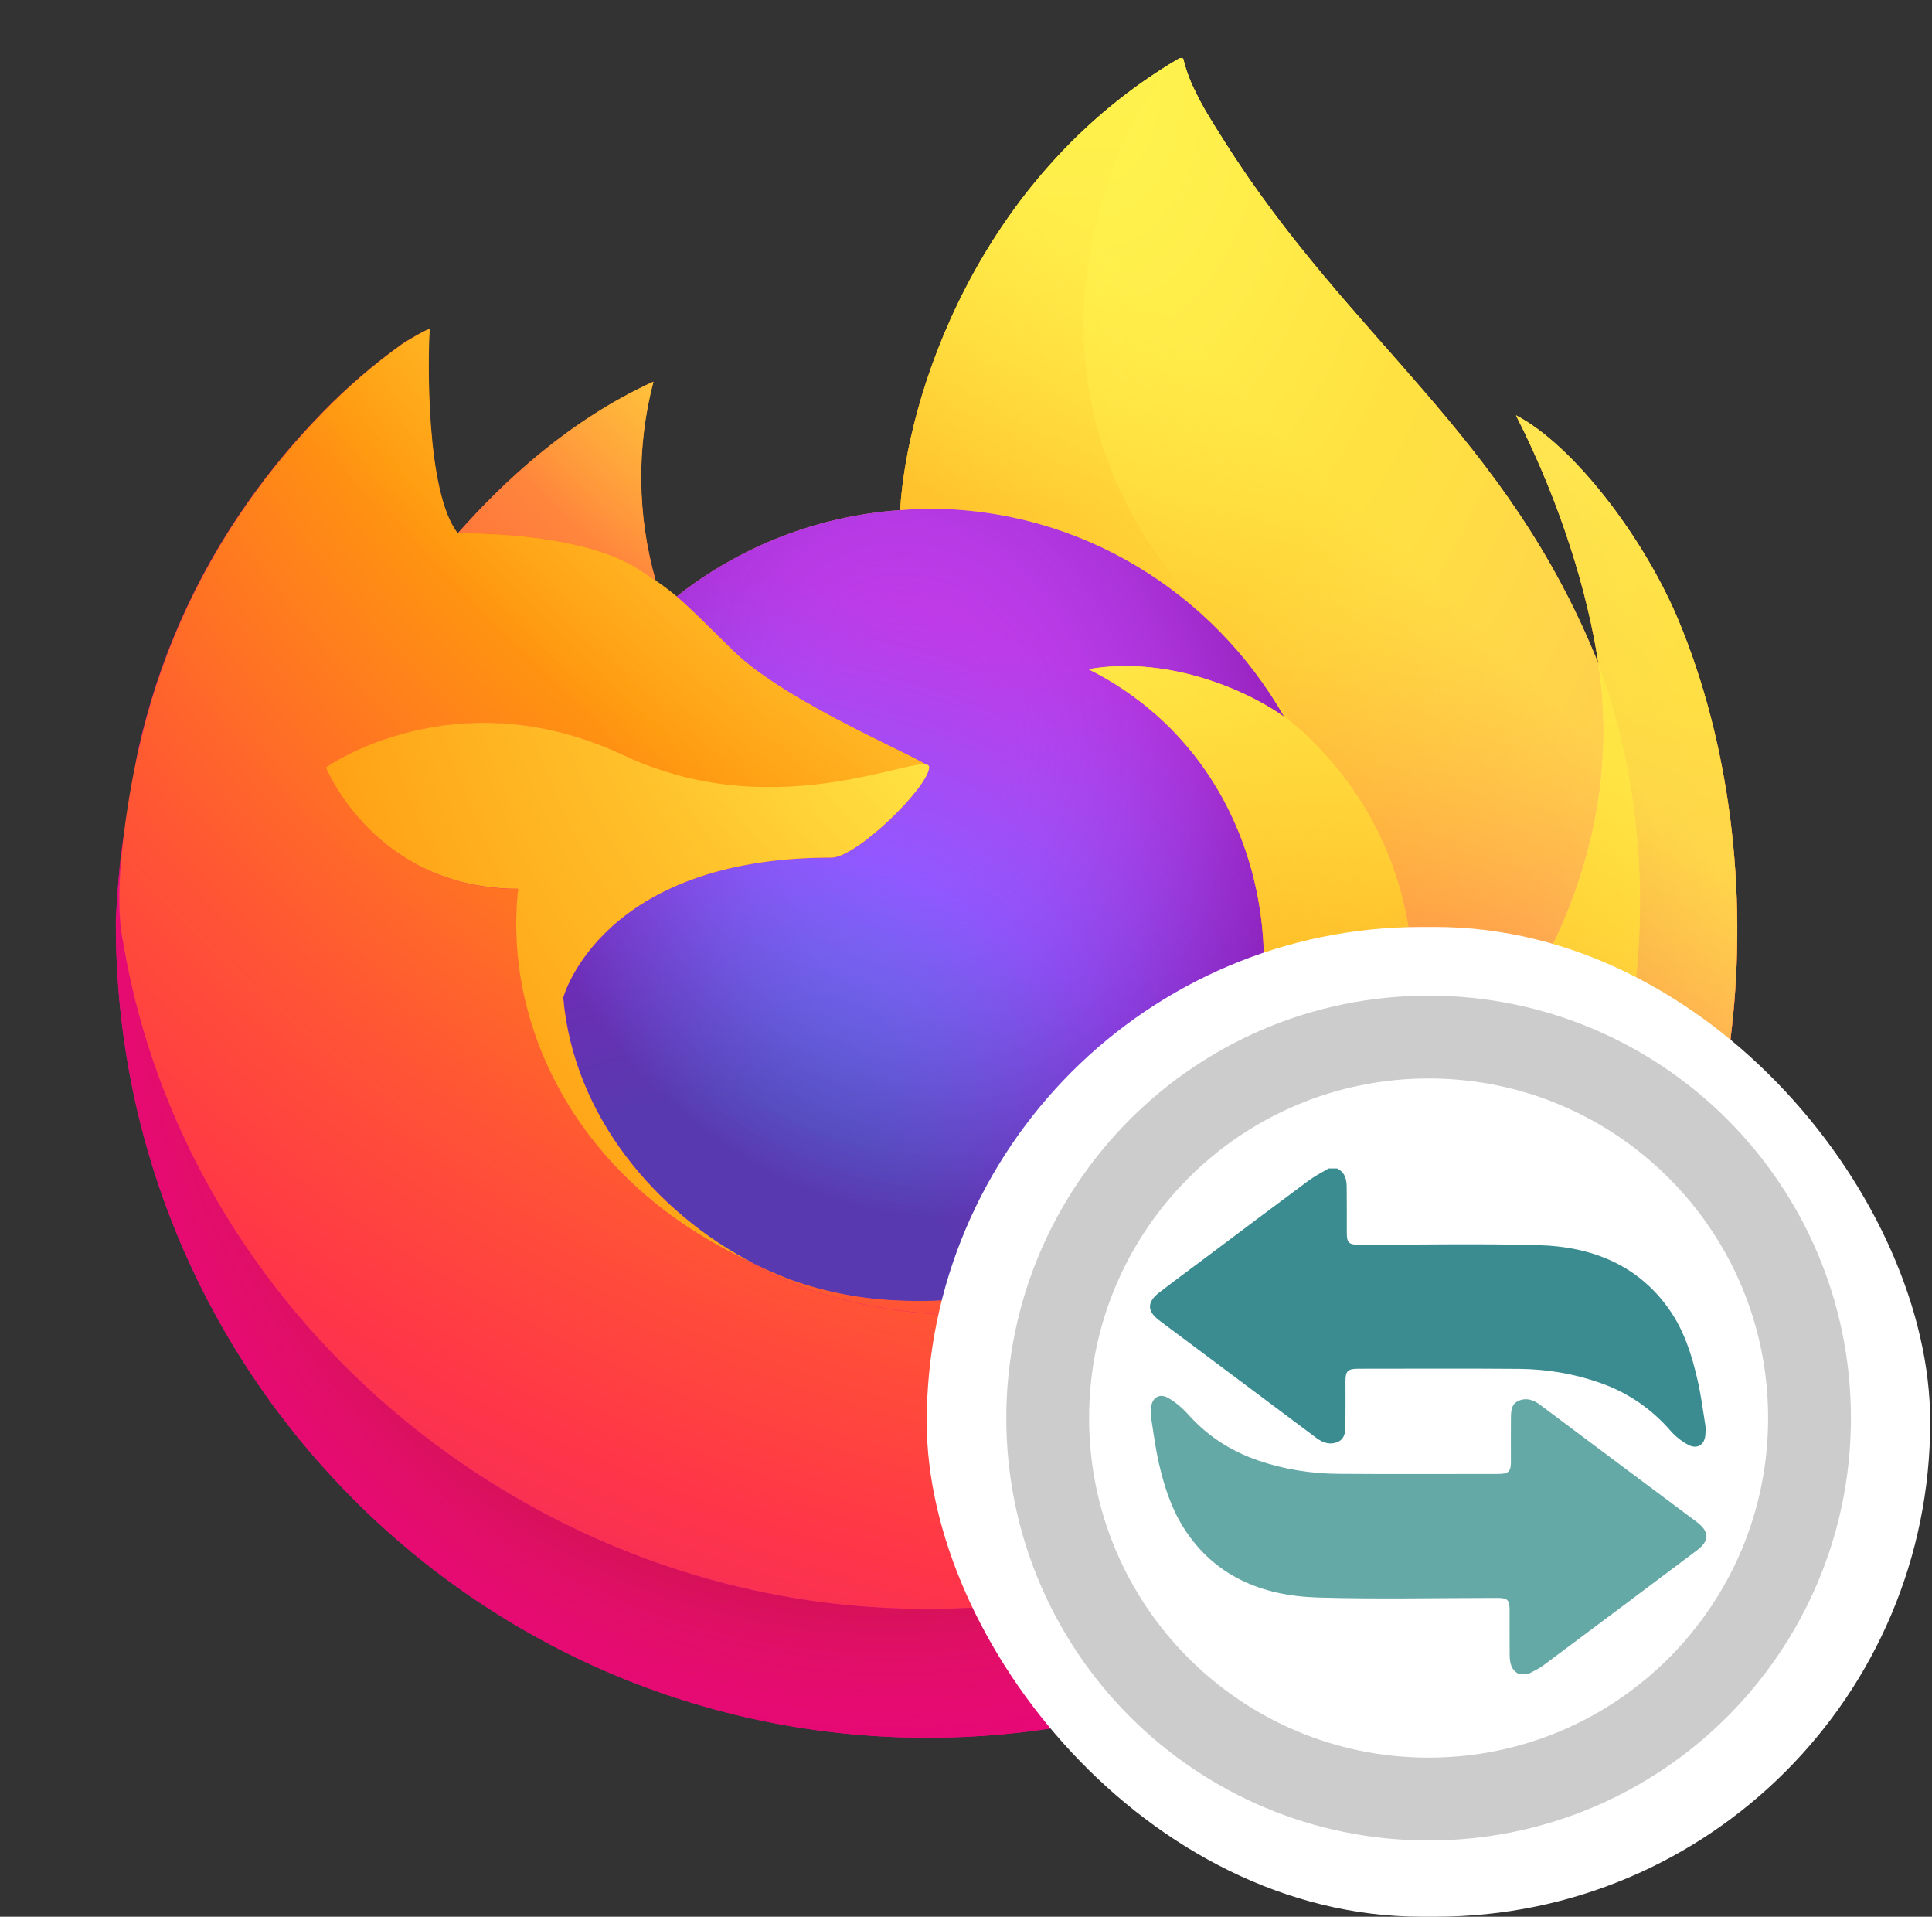 <svg width="246" height="244" viewBox="0 0 246 244" fill="none" xmlns="http://www.w3.org/2000/svg">
<rect x="0" y="0" width="246" height="244" fill="#333333" stroke="none"/>
<path d="M213.77 79.096C209.279 68.263 200.178 56.568 193.033 52.874C198.849 64.302 202.212 75.763 203.498 84.316C203.498 84.316 203.498 84.376 203.52 84.488C191.833 55.288 172.013 43.511 155.828 17.876C155.006 16.582 154.189 15.289 153.389 13.906C152.937 13.125 152.572 12.418 152.254 11.75C151.583 10.454 151.065 9.084 150.709 7.668C150.712 7.601 150.69 7.535 150.647 7.483C150.604 7.431 150.544 7.397 150.477 7.388C150.414 7.371 150.347 7.371 150.284 7.388C150.267 7.396 150.251 7.406 150.236 7.418C150.211 7.418 150.185 7.448 150.159 7.457L150.202 7.401C124.235 22.643 115.427 50.839 114.618 64.948C104.242 65.659 94.32 69.488 86.148 75.936C85.294 75.212 84.401 74.536 83.473 73.91C81.118 65.648 81.018 56.903 83.185 48.589C72.565 53.439 64.307 61.09 58.302 67.862H58.255C54.156 62.659 54.444 45.498 54.676 41.916C54.629 41.692 51.622 43.481 51.235 43.753C47.618 46.339 44.237 49.241 41.132 52.426C37.598 56.016 34.369 59.897 31.48 64.026C24.832 73.468 20.117 84.137 17.608 95.416C17.561 95.64 17.518 95.873 17.471 96.101C17.277 97.011 16.576 101.576 16.451 102.567V102.796C15.537 107.512 14.968 112.29 14.748 117.09V117.62C14.748 174.831 61.029 221.214 118.115 221.214C169.243 221.214 211.692 184.013 220.006 135.147C220.178 133.824 220.32 132.487 220.475 131.151C222.531 113.383 220.247 94.709 213.77 79.096ZM94.626 160.188C95.108 160.416 95.564 160.67 96.058 160.895L96.127 160.938C95.632 160.696 95.129 160.446 94.63 160.188H94.626ZM203.528 84.536V84.437V84.549V84.536Z" fill="url(#paint0_linear_2579_166752)"/>
<path d="M213.768 79.097C209.278 68.264 200.177 56.569 193.032 52.875C198.848 64.302 202.211 75.765 203.497 84.317V84.528C213.252 111.03 207.936 137.98 200.28 154.447C188.434 179.923 159.758 206.037 114.866 204.765C66.404 203.386 23.68 167.301 15.702 120.078C14.248 112.625 15.702 108.845 16.433 102.797C15.543 107.456 15.203 108.806 14.76 117.091V117.621C14.76 174.832 61.041 221.215 118.127 221.215C169.255 221.215 211.704 184.014 220.018 135.148C220.19 133.825 220.332 132.488 220.487 131.152C222.53 113.384 220.246 94.71 213.768 79.097Z" fill="url(#paint1_radial_2579_166752)"/>
<path d="M213.768 79.097C209.278 68.264 200.177 56.569 193.032 52.875C198.848 64.302 202.211 75.765 203.497 84.317V84.528C213.252 111.03 207.936 137.98 200.28 154.447C188.434 179.923 159.758 206.037 114.866 204.765C66.404 203.386 23.68 167.301 15.702 120.078C14.248 112.625 15.702 108.845 16.433 102.797C15.543 107.456 15.203 108.806 14.76 117.091V117.621C14.76 174.832 61.041 221.215 118.127 221.215C169.255 221.215 211.704 184.014 220.018 135.148C220.19 133.825 220.332 132.488 220.487 131.152C222.53 113.384 220.246 94.71 213.768 79.097Z" fill="url(#paint2_radial_2579_166752)"/>
<path d="M163.535 91.266C163.763 91.426 163.965 91.585 164.181 91.745C161.586 87.129 158.354 82.903 154.58 79.192C122.45 46.992 146.158 9.368 150.154 7.454L150.197 7.398C124.231 22.641 115.422 50.837 114.613 64.946C115.818 64.864 117.018 64.76 118.244 64.76C137.62 64.76 154.498 75.442 163.535 91.266Z" fill="url(#paint3_radial_2579_166752)"/>
<path d="M118.308 97.701C118.14 100.287 109.056 109.167 105.877 109.167C76.483 109.167 71.713 126.987 71.713 126.987C73.003 141.997 83.438 154.356 96.062 160.895C96.638 161.192 97.219 161.46 97.783 161.727C98.793 162.158 99.808 162.589 100.819 162.973C105.149 164.503 109.682 165.375 114.269 165.559C165.789 167.982 175.777 103.822 138.592 85.191C148.111 83.531 157.995 87.372 163.514 91.256C154.481 75.432 137.599 64.75 118.222 64.75C116.996 64.75 115.796 64.853 114.592 64.935C104.223 65.655 94.311 69.489 86.148 75.936C87.726 77.277 89.507 79.061 93.253 82.76C100.282 89.709 118.269 96.86 118.308 97.701Z" fill="url(#paint4_radial_2579_166752)"/>
<path d="M118.308 97.701C118.14 100.287 109.056 109.167 105.877 109.167C76.483 109.167 71.713 126.987 71.713 126.987C73.003 141.997 83.438 154.356 96.062 160.895C96.638 161.192 97.219 161.46 97.783 161.727C98.793 162.158 99.808 162.589 100.819 162.973C105.149 164.503 109.682 165.375 114.269 165.559C165.789 167.982 175.777 103.822 138.592 85.191C148.111 83.531 157.995 87.372 163.514 91.256C154.481 75.432 137.599 64.75 118.222 64.75C116.996 64.75 115.796 64.853 114.592 64.935C104.223 65.655 94.311 69.489 86.148 75.936C87.726 77.277 89.507 79.061 93.253 82.76C100.282 89.709 118.269 96.86 118.308 97.701Z" fill="url(#paint5_radial_2579_166752)"/>
<path d="M81.342 72.489C82.181 73.032 82.869 73.489 83.493 73.907C81.138 65.644 81.038 56.9 83.205 48.586C72.585 53.435 64.327 61.087 58.322 67.859C58.808 67.846 73.802 67.574 81.342 72.489Z" fill="url(#paint6_radial_2579_166752)"/>
<path d="M15.704 120.076C23.683 167.299 66.407 203.384 114.903 204.763C159.795 206.035 188.454 179.921 200.316 154.445C207.973 137.974 213.289 111.028 203.534 84.526V84.328C203.534 84.354 203.534 84.388 203.555 84.5C207.22 108.498 195.043 131.745 176.006 147.466C175.986 147.51 175.968 147.555 175.95 147.6C138.852 177.873 103.354 165.864 96.167 160.963C95.668 160.721 95.165 160.471 94.666 160.213C73.035 149.867 64.101 130.103 66.015 113.166C47.757 113.166 41.528 97.725 41.528 97.725C41.528 97.725 57.925 86.009 79.534 96.2C99.547 105.64 118.344 97.73 118.344 97.725C118.305 96.885 100.317 89.712 93.302 82.785C89.556 79.086 87.775 77.302 86.197 75.961C85.342 75.237 84.449 74.561 83.521 73.935C82.906 73.504 82.231 73.073 81.371 72.517C73.831 67.603 58.837 67.874 58.342 67.887H58.294C54.196 62.684 54.484 45.523 54.716 41.941C54.669 41.717 51.662 43.506 51.275 43.778C47.658 46.364 44.277 49.266 41.171 52.451C37.638 56.041 34.409 59.921 31.52 64.051C24.872 73.493 20.157 84.162 17.648 95.441C17.566 95.639 13.889 111.731 15.704 120.076Z" fill="url(#paint7_radial_2579_166752)"/>
<path d="M154.579 79.195C158.353 82.905 161.585 87.131 164.179 91.747C164.717 92.152 165.234 92.584 165.728 93.041C189.161 114.663 176.902 145.273 175.969 147.471C195.006 131.75 207.183 108.503 203.518 84.505C191.832 55.288 172.012 43.511 155.826 17.876C155.005 16.582 154.188 15.289 153.388 13.906C152.936 13.125 152.57 12.418 152.252 11.75C151.581 10.454 151.063 9.084 150.708 7.668C150.711 7.601 150.688 7.535 150.646 7.483C150.603 7.431 150.542 7.397 150.476 7.388C150.412 7.371 150.345 7.371 150.282 7.388C150.265 7.396 150.249 7.406 150.235 7.418C150.209 7.418 150.183 7.448 150.157 7.457C146.157 9.371 122.449 46.994 154.579 79.195Z" fill="url(#paint8_radial_2579_166752)"/>
<path d="M165.719 93.014C165.225 92.558 164.709 92.126 164.171 91.721C163.96 91.562 163.741 91.402 163.526 91.243C158.007 87.363 148.123 83.518 138.605 85.178C175.784 103.808 165.801 167.968 114.281 165.546C109.694 165.361 105.161 164.489 100.831 162.959C99.821 162.58 98.805 162.162 97.795 161.713C97.21 161.446 96.629 161.179 96.074 160.881L96.143 160.925C103.33 165.839 138.828 177.848 175.926 147.562C175.926 147.562 175.948 147.505 175.982 147.428C176.903 145.268 189.161 114.658 165.719 93.014Z" fill="url(#paint9_radial_2579_166752)"/>
<path d="M71.713 126.985C71.713 126.985 76.483 109.165 105.877 109.165C109.056 109.165 118.14 100.276 118.308 97.698C118.475 95.121 99.511 105.613 79.498 96.172C57.888 85.982 41.492 97.698 41.492 97.698C41.492 97.698 47.72 113.139 65.979 113.139C64.065 130.076 72.999 149.823 94.629 160.186C95.111 160.414 95.567 160.669 96.062 160.893C83.438 154.366 73.016 141.995 71.713 126.985Z" fill="url(#paint10_radial_2579_166752)"/>
<path d="M213.77 79.096C209.279 68.263 200.178 56.568 193.033 52.874C198.849 64.302 202.212 75.763 203.498 84.316C203.498 84.316 203.498 84.376 203.52 84.488C191.833 55.288 172.013 43.511 155.828 17.876C155.006 16.582 154.189 15.289 153.389 13.906C152.937 13.125 152.572 12.418 152.254 11.75C151.583 10.454 151.065 9.084 150.709 7.668C150.712 7.601 150.69 7.535 150.647 7.483C150.604 7.431 150.544 7.397 150.477 7.388C150.414 7.371 150.347 7.371 150.284 7.388C150.267 7.396 150.251 7.406 150.236 7.418C150.211 7.418 150.185 7.448 150.159 7.457L150.202 7.401C124.235 22.643 115.427 50.839 114.618 64.948C115.822 64.866 117.022 64.763 118.248 64.763C137.625 64.763 154.503 75.445 163.54 91.269C158.022 87.389 148.137 83.544 138.619 85.204C175.798 103.834 165.815 167.994 114.295 165.572C109.708 165.387 105.175 164.516 100.845 162.985C99.835 162.606 98.82 162.188 97.809 161.74C97.224 161.472 96.643 161.205 96.088 160.908L96.157 160.951C95.658 160.709 95.155 160.459 94.656 160.201C95.138 160.429 95.594 160.683 96.088 160.908C83.439 154.368 73.017 141.997 71.713 126.987C71.713 126.987 76.483 109.167 105.878 109.167C109.056 109.167 118.141 100.278 118.308 97.7C118.27 96.86 100.282 89.687 93.267 82.76C89.52 79.061 87.74 77.277 86.161 75.936C85.307 75.212 84.414 74.536 83.486 73.91C81.131 65.648 81.031 56.903 83.198 48.589C72.578 53.439 64.32 61.09 58.315 67.862H58.268C54.169 62.659 54.457 45.498 54.689 41.916C54.642 41.692 51.635 43.481 51.248 43.753C47.631 46.339 44.25 49.241 41.145 52.426C37.611 56.016 34.382 59.897 31.493 64.026C24.845 73.468 20.13 84.137 17.621 95.416C17.574 95.64 17.531 95.873 17.484 96.101C17.29 97.011 16.413 101.64 16.292 102.632C16.292 102.559 16.292 102.709 16.292 102.632C15.487 107.415 14.971 112.244 14.748 117.09V117.62C14.748 174.831 61.029 221.214 118.115 221.214C169.243 221.214 211.692 184.013 220.006 135.147C220.178 133.824 220.32 132.487 220.475 131.151C222.531 113.383 220.247 94.709 213.77 79.096ZM203.515 84.415V84.527V84.415Z" fill="url(#paint11_linear_2579_166752)"/>
<rect x="118" y="118" width="127.774" height="126" rx="63" fill="white"/>
<path d="M190.339 137.664C165.919 137.664 146.055 157.532 146.055 181.948C146.055 206.368 165.919 226.232 190.339 226.232C214.758 226.232 234.623 206.368 234.623 181.948C234.623 157.532 214.758 137.664 190.339 137.664Z" fill="#3B8C90"/>
<path d="M181.905 229.019C208.692 229.019 230.406 207.304 230.406 180.517C230.406 153.731 208.692 132.016 181.905 132.016C155.118 132.016 133.403 153.731 133.403 180.517C133.403 207.304 155.118 229.019 181.905 229.019Z" fill="white" stroke="#CCCCCC" stroke-width="10.544"/>
<path d="M170.681 145.545L143.433 166.382L165.872 185.616H173.887L175.489 175.999H193.121L212.355 185.616H218.766L217.163 161.574L183.504 153.559L170.681 145.545Z" fill="#3B8C90"/>
<path d="M156.272 179.204L145.052 175.998V190.424L153.066 204.849L186.726 206.452L188.329 212.863L194.74 216.069L220.386 195.232L204.357 179.204L191.534 175.998L189.932 185.615H167.492L156.272 179.204Z" fill="#65A9A6"/>
<path d="M216.06 197.365C209.551 202.262 203.031 207.145 196.499 212.013C195.903 212.457 195.192 212.759 194.535 213.128H193.453C192.398 212.611 192.236 211.667 192.224 210.689C192.2 208.775 192.218 206.863 192.213 204.949C192.208 203.641 191.967 203.415 190.584 203.415C182.981 203.415 175.374 203.592 167.778 203.364C160.633 203.15 154.585 200.6 150.723 194.501C149.099 191.938 148.199 189.085 147.542 186.18C147.105 184.245 146.854 182.27 146.547 180.309C146.488 179.926 146.525 179.524 146.567 179.137C146.698 177.919 147.639 177.323 148.733 177.948C149.702 178.502 150.589 179.271 151.324 180.093C153.744 182.793 156.698 184.714 160.188 185.913C163.491 187.046 166.915 187.593 170.41 187.618C177.187 187.669 183.965 187.634 190.743 187.633C192.078 187.633 192.384 187.34 192.382 186.085C192.38 184.218 192.369 182.354 192.387 180.489C192.397 179.649 192.421 178.732 193.359 178.321C194.333 177.895 195.24 178.188 196.079 178.815C202.717 183.793 209.369 188.754 216.015 193.722C217.676 194.965 217.71 196.122 216.06 197.365ZM147.585 164.553C149.444 163.116 151.343 161.723 153.225 160.314C157.679 156.975 162.123 153.626 166.594 150.31C167.395 149.715 168.307 149.26 169.169 148.743H170.251C171.276 149.24 171.461 150.153 171.475 151.107C171.504 153.046 171.483 154.983 171.489 156.921C171.493 158.23 171.736 158.454 173.12 158.454C180.723 158.455 188.329 158.291 195.924 158.505C202.706 158.693 208.541 161.041 212.492 166.62C214.439 169.365 215.421 172.5 216.152 175.692C216.59 177.603 216.843 179.553 217.149 181.49C217.214 181.895 217.178 182.323 217.136 182.736C217.014 183.949 216.086 184.52 214.964 183.927C214.132 183.488 213.342 182.864 212.734 182.165C210.31 179.377 207.365 177.322 203.805 176.058C200.438 174.864 196.941 174.284 193.369 174.254C186.566 174.198 179.762 174.237 172.959 174.238C171.624 174.238 171.318 174.531 171.32 175.788C171.322 177.653 171.333 179.516 171.314 181.382C171.305 182.223 171.281 183.139 170.343 183.551C169.369 183.976 168.463 183.683 167.623 183.055C161.024 178.108 154.415 173.177 147.808 168.241C147.726 168.181 147.645 168.119 147.565 168.058C146.051 166.901 146.034 165.75 147.585 164.553ZM175.588 138.347L142.869 161.982L143.957 197.365C143.957 200.184 149.432 210.045 152.392 210.045L195.924 218.48C198.886 218.48 221.973 198.102 221.973 195.283L219.872 161.238L175.588 138.347Z" fill="white"/>
<defs>
<linearGradient id="paint0_linear_2579_166752" x1="200.087" y1="40.502" x2="28.123" y2="206.051" gradientUnits="userSpaceOnUse">
<stop offset="0.05" stop-color="#FFF44F"/>
<stop offset="0.11" stop-color="#FFE847"/>
<stop offset="0.22" stop-color="#FFC830"/>
<stop offset="0.37" stop-color="#FF980E"/>
<stop offset="0.4" stop-color="#FF8B16"/>
<stop offset="0.46" stop-color="#FF672A"/>
<stop offset="0.53" stop-color="#FF3647"/>
<stop offset="0.7" stop-color="#E31587"/>
</linearGradient>
<radialGradient id="paint1_radial_2579_166752" cx="0" cy="0" r="1" gradientUnits="userSpaceOnUse" gradientTransform="translate(192.155 31.11) scale(215.495 215.968)">
<stop offset="0.13" stop-color="#FFBD4F"/>
<stop offset="0.19" stop-color="#FFAC31"/>
<stop offset="0.25" stop-color="#FF9D17"/>
<stop offset="0.28" stop-color="#FF980E"/>
<stop offset="0.4" stop-color="#FF563B"/>
<stop offset="0.47" stop-color="#FF3750"/>
<stop offset="0.71" stop-color="#F5156C"/>
<stop offset="0.78" stop-color="#EB0878"/>
<stop offset="0.86" stop-color="#E50080"/>
</radialGradient>
<radialGradient id="paint2_radial_2579_166752" cx="0" cy="0" r="1" gradientUnits="userSpaceOnUse" gradientTransform="translate(113.412 119.401) scale(215.495 215.968)">
<stop offset="0.3" stop-color="#960E18"/>
<stop offset="0.35" stop-color="#B11927" stop-opacity="0.74"/>
<stop offset="0.43" stop-color="#DB293D" stop-opacity="0.34"/>
<stop offset="0.5" stop-color="#F5334B" stop-opacity="0.09"/>
<stop offset="0.53" stop-color="#FF3750" stop-opacity="0"/>
</radialGradient>
<radialGradient id="paint3_radial_2579_166752" cx="0" cy="0" r="1" gradientUnits="userSpaceOnUse" gradientTransform="translate(139.397 -17.905) scale(156.117 156.46)">
<stop offset="0.13" stop-color="#FFF44F"/>
<stop offset="0.25" stop-color="#FFDC3E"/>
<stop offset="0.51" stop-color="#FF9D12"/>
<stop offset="0.53" stop-color="#FF980E"/>
</radialGradient>
<radialGradient id="paint4_radial_2579_166752" cx="0" cy="0" r="1" gradientUnits="userSpaceOnUse" gradientTransform="translate(89.58 175.814) scale(102.606 102.831)">
<stop offset="0.35" stop-color="#3A8EE6"/>
<stop offset="0.47" stop-color="#5C79F0"/>
<stop offset="0.67" stop-color="#9059FF"/>
<stop offset="1" stop-color="#C139E6"/>
</radialGradient>
<radialGradient id="paint5_radial_2579_166752" cx="0" cy="0" r="1" gradientUnits="userSpaceOnUse" gradientTransform="translate(116.508 93.733) rotate(-13.927) scale(54.368 63.993)">
<stop offset="0.21" stop-color="#9059FF" stop-opacity="0"/>
<stop offset="0.28" stop-color="#8C4FF3" stop-opacity="0.06"/>
<stop offset="0.75" stop-color="#7716A8" stop-opacity="0.45"/>
<stop offset="0.97" stop-color="#6E008B" stop-opacity="0.6"/>
</radialGradient>
<radialGradient id="paint6_radial_2579_166752" cx="0" cy="0" r="1" gradientUnits="userSpaceOnUse" gradientTransform="translate(110.69 22.269) scale(73.817 73.979)">
<stop stop-color="#FFE226"/>
<stop offset="0.12" stop-color="#FFDB27"/>
<stop offset="0.3" stop-color="#FFC82A"/>
<stop offset="0.5" stop-color="#FFA930"/>
<stop offset="0.73" stop-color="#FF7E37"/>
<stop offset="0.79" stop-color="#FF7139"/>
</radialGradient>
<radialGradient id="paint7_radial_2579_166752" cx="0" cy="0" r="1" gradientUnits="userSpaceOnUse" gradientTransform="translate(168.715 -24.65) scale(314.939 315.63)">
<stop offset="0.11" stop-color="#FFF44F"/>
<stop offset="0.46" stop-color="#FF980E"/>
<stop offset="0.62" stop-color="#FF5634"/>
<stop offset="0.72" stop-color="#FF3647"/>
<stop offset="0.9" stop-color="#E31587"/>
</radialGradient>
<radialGradient id="paint8_radial_2579_166752" cx="0" cy="0" r="1" gradientUnits="userSpaceOnUse" gradientTransform="translate(138.27 9.836) rotate(84.245) scale(230.058 150.825)">
<stop stop-color="#FFF44F"/>
<stop offset="0.06" stop-color="#FFE847"/>
<stop offset="0.17" stop-color="#FFC830"/>
<stop offset="0.3" stop-color="#FF980E"/>
<stop offset="0.36" stop-color="#FF8B16"/>
<stop offset="0.45" stop-color="#FF672A"/>
<stop offset="0.57" stop-color="#FF3647"/>
<stop offset="0.74" stop-color="#E31587"/>
</radialGradient>
<radialGradient id="paint9_radial_2579_166752" cx="0" cy="0" r="1" gradientUnits="userSpaceOnUse" gradientTransform="translate(108.952 49.667) scale(196.617 197.049)">
<stop offset="0.14" stop-color="#FFF44F"/>
<stop offset="0.48" stop-color="#FF980E"/>
<stop offset="0.59" stop-color="#FF5634"/>
<stop offset="0.66" stop-color="#FF3647"/>
<stop offset="0.9" stop-color="#E31587"/>
</radialGradient>
<radialGradient id="paint10_radial_2579_166752" cx="0" cy="0" r="1" gradientUnits="userSpaceOnUse" gradientTransform="translate(160.855 61.205) scale(215.198 215.671)">
<stop offset="0.09" stop-color="#FFF44F"/>
<stop offset="0.23" stop-color="#FFE141"/>
<stop offset="0.51" stop-color="#FFAF1E"/>
<stop offset="0.63" stop-color="#FF980E"/>
</radialGradient>
<linearGradient id="paint11_linear_2579_166752" x1="198.023" y1="39.614" x2="51.694" y2="185.627" gradientUnits="userSpaceOnUse">
<stop offset="0.17" stop-color="#FFF44F" stop-opacity="0.8"/>
<stop offset="0.27" stop-color="#FFF44F" stop-opacity="0.63"/>
<stop offset="0.49" stop-color="#FFF44F" stop-opacity="0.22"/>
<stop offset="0.6" stop-color="#FFF44F" stop-opacity="0"/>
</linearGradient>
</defs>
</svg>

